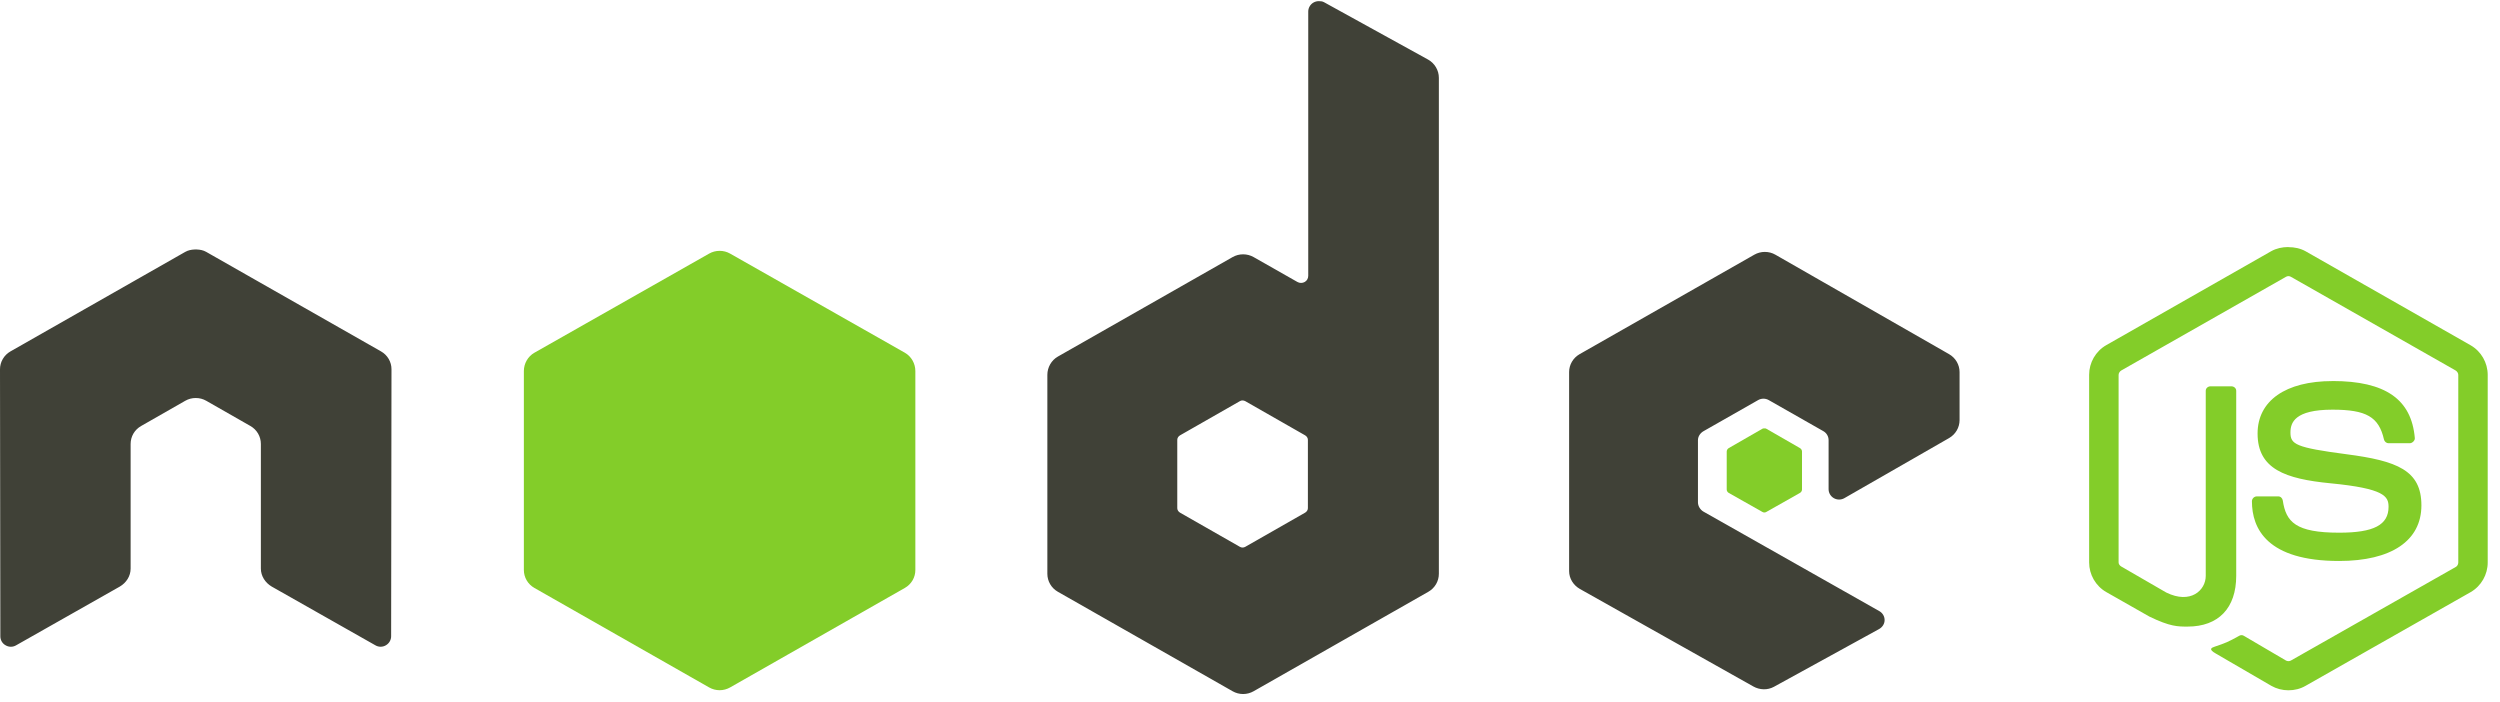 <svg width="121" height="34" viewBox="0 0 121 34" fill="none" xmlns="http://www.w3.org/2000/svg">
<g id="Group">
<path id="Vector" d="M110.758 11.957C110.465 11.957 110.18 12.017 109.927 12.158L101.945 16.704C101.428 16.998 101.114 17.552 101.114 18.142V27.22C101.114 27.809 101.428 28.363 101.945 28.657L104.03 29.842C105.042 30.334 105.416 30.327 105.877 30.327C107.377 30.327 108.233 29.429 108.233 27.869V18.914C108.233 18.787 108.121 18.697 107.995 18.697H106.995C106.867 18.697 106.758 18.789 106.758 18.914V27.874C106.758 28.565 106.028 29.261 104.843 28.676L102.676 27.423C102.599 27.381 102.54 27.306 102.54 27.222V18.145C102.54 18.059 102.599 17.971 102.676 17.927L110.642 13.397C110.717 13.354 110.805 13.354 110.879 13.397L118.845 17.927C118.921 17.972 118.981 18.056 118.981 18.145V27.222C118.981 27.309 118.937 27.398 118.862 27.439L110.879 31.97C110.809 32.01 110.714 32.01 110.642 31.97L108.591 30.767C108.53 30.731 108.447 30.734 108.388 30.767C107.822 31.083 107.716 31.12 107.185 31.301C107.054 31.346 106.855 31.416 107.253 31.636L109.93 33.193C110.185 33.338 110.469 33.41 110.761 33.41C111.057 33.41 111.337 33.34 111.592 33.193L119.574 28.662C120.091 28.366 120.405 27.814 120.405 27.224V18.147C120.405 17.557 120.091 17.004 119.574 16.709L111.592 12.162C111.341 12.022 111.055 11.962 110.761 11.962L110.758 11.957ZM112.894 18.444C110.62 18.444 109.267 19.398 109.267 20.984C109.267 22.704 110.61 23.178 112.792 23.391C115.402 23.643 115.606 24.021 115.606 24.528C115.606 25.407 114.895 25.782 113.216 25.782C111.106 25.782 110.642 25.262 110.487 24.225C110.469 24.114 110.382 24.025 110.267 24.025H109.23C109.168 24.026 109.108 24.051 109.064 24.095C109.02 24.138 108.995 24.197 108.993 24.259C108.993 25.584 109.724 27.151 113.213 27.151C115.739 27.151 117.196 26.175 117.196 24.459C117.196 22.763 116.019 22.305 113.569 21.985C111.096 21.66 110.858 21.504 110.858 20.932C110.858 20.459 111.058 19.828 112.891 19.828C114.529 19.828 115.135 20.177 115.383 21.266C115.405 21.368 115.496 21.451 115.603 21.451H116.64C116.703 21.451 116.765 21.413 116.809 21.368C116.853 21.32 116.883 21.266 116.877 21.201C116.717 19.325 115.449 18.442 112.894 18.442L112.894 18.444Z" fill="#83CD29"/>
<path id="Vector_2" d="M63.827 0.056C63.738 0.056 63.651 0.079 63.573 0.123C63.496 0.167 63.432 0.231 63.388 0.307C63.343 0.383 63.319 0.47 63.319 0.558V13.346C63.319 13.471 63.26 13.584 63.15 13.647C63.096 13.678 63.034 13.694 62.971 13.694C62.909 13.694 62.848 13.678 62.794 13.647L60.675 12.443C60.52 12.355 60.345 12.309 60.166 12.309C59.988 12.309 59.813 12.355 59.658 12.443L51.201 17.258C50.885 17.437 50.692 17.784 50.692 18.143V27.772C50.692 27.948 50.739 28.122 50.828 28.274C50.917 28.427 51.046 28.554 51.201 28.642L59.658 33.456C59.812 33.544 59.988 33.591 60.166 33.591C60.345 33.591 60.52 33.544 60.675 33.456L69.132 28.642C69.287 28.554 69.415 28.427 69.505 28.274C69.594 28.122 69.641 27.948 69.641 27.772V3.767C69.641 3.402 69.439 3.059 69.115 2.881L64.082 0.106C64.003 0.062 63.915 0.055 63.827 0.056ZM9.423 12.075C9.262 12.082 9.11 12.11 8.965 12.192L0.508 17.007C0.353 17.095 0.225 17.221 0.136 17.374C0.046 17.526 -0.001 17.7 4.26252e-06 17.876L0.017 30.798C0.017 30.978 0.111 31.145 0.272 31.233C0.429 31.326 0.624 31.326 0.78 31.233L5.797 28.391C6.115 28.205 6.322 27.881 6.322 27.522V21.487C6.322 21.127 6.514 20.797 6.831 20.618L8.966 19.398C9.121 19.309 9.296 19.263 9.475 19.264C9.653 19.263 9.829 19.309 9.983 19.398L12.118 20.617C12.434 20.796 12.626 21.127 12.626 21.486V27.521C12.626 27.88 12.838 28.206 13.151 28.39L18.168 31.232C18.326 31.325 18.52 31.325 18.676 31.232C18.832 31.143 18.931 30.977 18.931 30.797L18.948 17.875C18.949 17.699 18.902 17.526 18.813 17.373C18.724 17.22 18.595 17.094 18.439 17.006L9.982 12.192C9.839 12.11 9.687 12.082 9.525 12.075H9.423L9.423 12.075ZM85.42 12.192C85.241 12.192 85.066 12.238 84.911 12.326L76.454 17.141C76.138 17.321 75.945 17.65 75.945 18.01V27.639C75.945 28 76.152 28.328 76.47 28.507L84.86 33.224C85.169 33.398 85.547 33.411 85.86 33.24L90.944 30.448C91.106 30.36 91.215 30.195 91.215 30.014C91.216 29.833 91.12 29.67 90.961 29.579L82.452 24.765C82.293 24.675 82.181 24.494 82.181 24.314V21.303C82.181 21.123 82.294 20.958 82.452 20.868L85.096 19.363C85.254 19.274 85.447 19.274 85.605 19.363L88.25 20.868C88.328 20.912 88.392 20.975 88.436 21.052C88.481 21.128 88.504 21.215 88.504 21.303V23.676C88.504 23.765 88.527 23.851 88.572 23.927C88.617 24.004 88.681 24.067 88.758 24.111C88.917 24.201 89.109 24.201 89.267 24.111L94.335 21.203C94.649 21.022 94.843 20.692 94.843 20.334V18.01C94.843 17.834 94.796 17.661 94.707 17.509C94.618 17.356 94.489 17.229 94.335 17.141L85.928 12.327C85.774 12.238 85.598 12.192 85.42 12.193L85.42 12.192ZM60.133 19.381C60.18 19.381 60.226 19.392 60.268 19.414L63.166 21.069C63.245 21.114 63.302 21.197 63.302 21.286V24.596C63.302 24.686 63.245 24.769 63.166 24.814L60.268 26.468C60.189 26.513 60.093 26.513 60.014 26.468L57.116 24.814C57.037 24.769 56.98 24.686 56.98 24.596V21.286C56.98 21.196 57.037 21.114 57.116 21.069L60.014 19.414C60.053 19.391 60.088 19.381 60.133 19.381Z" fill="#404137"/>
<path id="Vector_3" d="M34.83 12.141C34.651 12.141 34.475 12.187 34.321 12.275L25.864 17.073C25.547 17.252 25.355 17.599 25.355 17.958V27.587C25.355 27.763 25.401 27.936 25.491 28.089C25.58 28.242 25.709 28.368 25.864 28.456L34.321 33.271C34.475 33.359 34.651 33.406 34.829 33.406C35.008 33.406 35.183 33.359 35.338 33.271L43.795 28.456C43.95 28.368 44.078 28.241 44.168 28.089C44.257 27.936 44.304 27.763 44.303 27.587V17.958C44.303 17.598 44.111 17.252 43.795 17.072L35.337 12.274C35.183 12.186 35.007 12.14 34.829 12.141L34.83 12.141ZM85.404 20.733C85.37 20.733 85.333 20.733 85.302 20.75L83.675 21.686C83.645 21.703 83.619 21.727 83.602 21.756C83.584 21.785 83.574 21.819 83.573 21.853V23.692C83.573 23.761 83.614 23.825 83.675 23.859L85.302 24.779C85.33 24.796 85.362 24.805 85.395 24.805C85.428 24.805 85.46 24.796 85.488 24.779L87.115 23.859C87.175 23.825 87.217 23.761 87.217 23.692V21.853C87.217 21.784 87.176 21.721 87.115 21.686L85.488 20.75C85.458 20.732 85.437 20.733 85.403 20.733L85.404 20.733Z" fill="#83CD29"/>
</g>
</svg>
